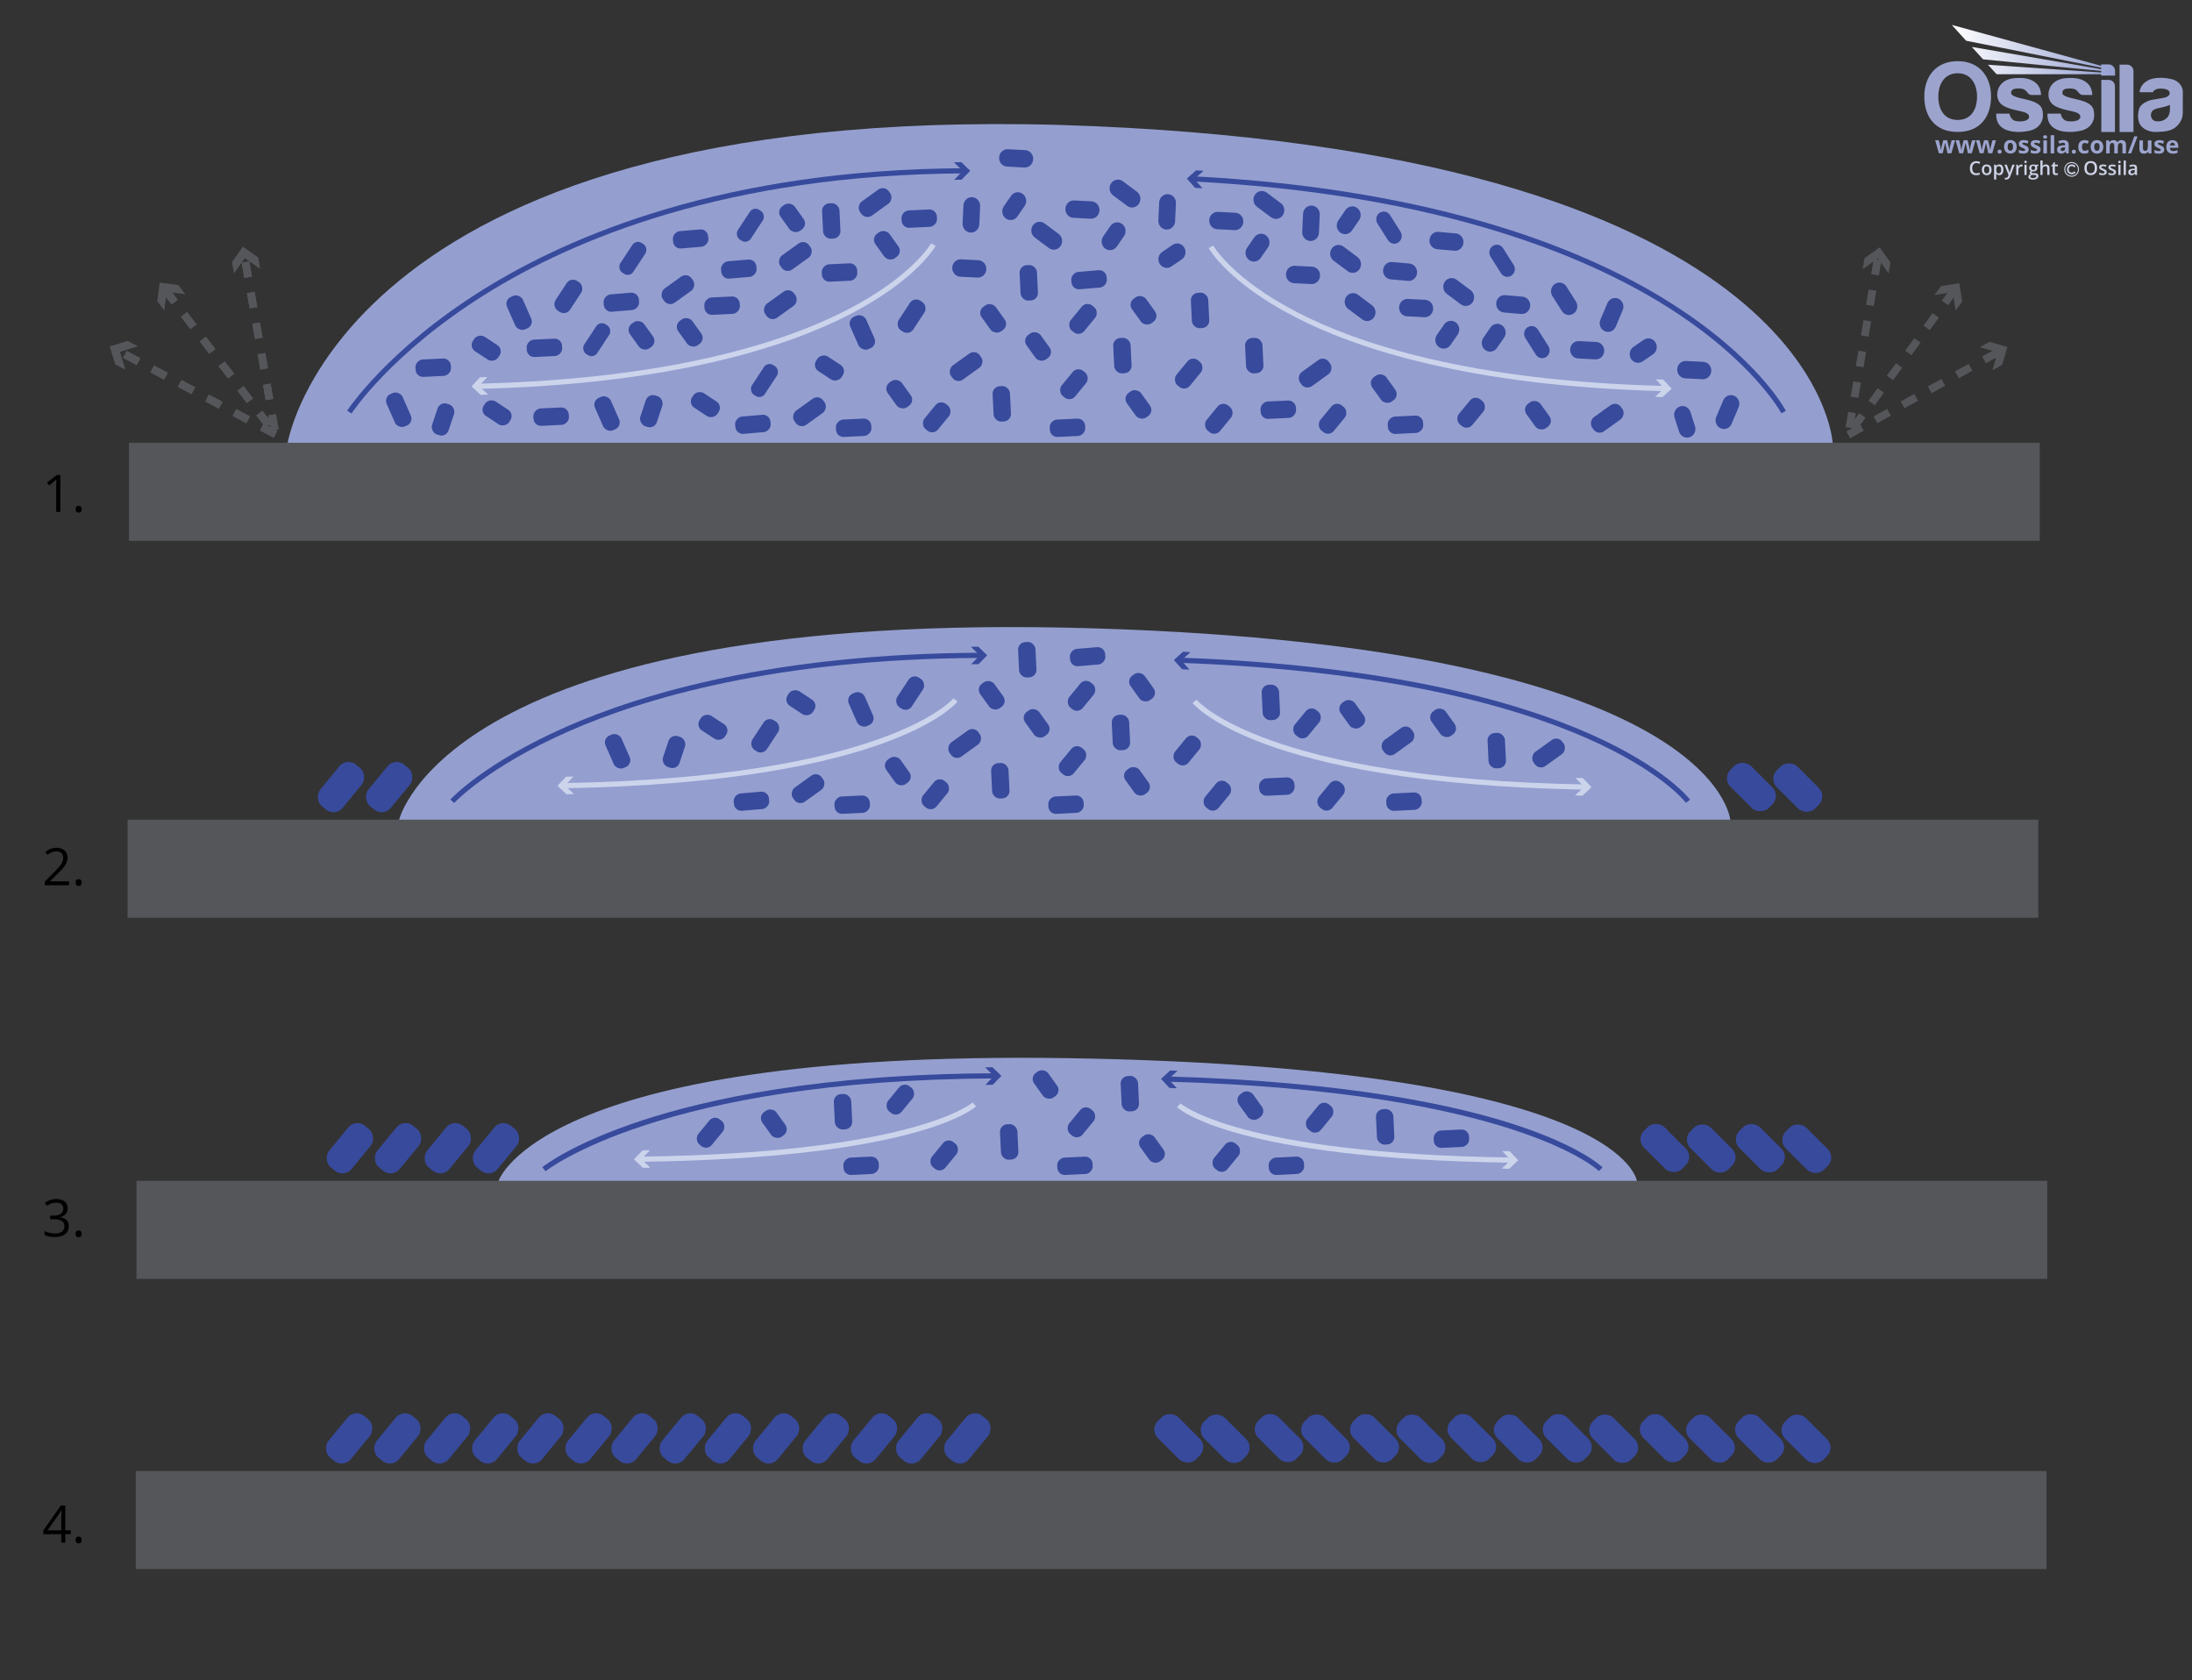 <svg viewBox="0 0 848 650" xmlns:xlink="http://www.w3.org/1999/xlink" xmlns="http://www.w3.org/2000/svg">
  <rect x="0" y="0" width="848" height="650" fill="#333333" stroke="none"/>
  <defs>
    <style>
      .cls-1 {
        stroke: #cdd2e6;
        stroke-width: .4px;
      }

      .cls-1, .cls-2, .cls-3 {
        fill: none;
      }

      .cls-4 {
        fill: #cdd2e6;
      }

      .cls-5 {
        fill: #ccd4ec;
      }

      .cls-6 {
        clip-path: url(#clippath-2);
      }

      .cls-7 {
        clip-path: url(#clippath-6);
      }

      .cls-8 {
        fill: #9ca4ce;
      }

      .cls-9 {
        clip-path: url(#clippath-7);
      }

      .cls-10 {
        clip-path: url(#clippath-1);
      }

      .cls-11 {
        clip-path: url(#clippath-4);
      }

      .cls-12 {
        clip-path: url(#clippath-9);
      }

      .cls-13 {
        clip-path: url(#clippath);
      }

      .cls-14 {
        fill: #54565a;
      }

      .cls-15 {
        fill: #384a9c;
      }

      .cls-16 {
        clip-path: url(#clippath-3);
      }

      .cls-17 {
        clip-path: url(#clippath-8);
      }

      .cls-3 {
        stroke: #384a9c;
        stroke-miterlimit: 10;
        stroke-width: 2px;
      }

      .cls-18 {
        clip-path: url(#clippath-5);
      }

      .cls-19 {
        fill: #949fd0;
      }

      .cls-20 {
        fill: url(#linear-gradient);
      }

      .cls-21 {
        clip-path: url(#clippath-10);
      }
    </style>
    <clipPath id="clippath">
      <rect height="59.84" width="100" y="9.63" x="744.44" class="cls-2"></rect>
    </clipPath>
    <clipPath id="clippath-1">
      <rect height="59.84" width="100" y="9.63" x="744.44" class="cls-2"></rect>
    </clipPath>
    <clipPath id="clippath-2">
      <rect height="59.84" width="100" y="9.63" x="744.44" class="cls-2"></rect>
    </clipPath>
    <clipPath id="clippath-3">
      <path d="m760.6,15.75l52.26,10.41v.6l-50.05-8.61,4.36,4.8,45.69,4.5v.59c-14.65-1.01-29.14-1.99-43.79-3l3.35,3.68c13.52,0,26.92,0,40.44,0v.51h5.38v-1.79c0-1.39-1.11-2.53-2.47-2.53h-2.91v.56l-57.79-15.84,5.53,6.12Z" class="cls-2"></path>
    </clipPath>
    <linearGradient gradientUnits="userSpaceOnUse" gradientTransform="translate(37479.28 -1023.02) scale(44.22 -44.22)" y2="-23.57" x2="-829.06" y1="-23.57" x1="-830.49" id="linear-gradient">
      <stop stop-color="#fff" offset="0"></stop>
      <stop stop-color="#949fd1" offset="1"></stop>
    </linearGradient>
    <clipPath id="clippath-4">
      <rect height="59.84" width="100" y="9.63" x="744.44" class="cls-2"></rect>
    </clipPath>
    <clipPath id="clippath-5">
      <rect height="59.84" width="100" y="9.63" x="744.44" class="cls-2"></rect>
    </clipPath>
    <clipPath id="clippath-6">
      <rect height="59.84" width="100" y="9.63" x="744.44" class="cls-2"></rect>
    </clipPath>
    <clipPath id="clippath-7">
      <rect height="59.84" width="100" y="9.63" x="744.44" class="cls-2"></rect>
    </clipPath>
    <clipPath id="clippath-8">
      <rect height="59.84" width="100" y="9.63" x="744.44" class="cls-2"></rect>
    </clipPath>
    <clipPath id="clippath-9">
      <rect height="59.84" width="100" y="9.63" x="744.44" class="cls-2"></rect>
    </clipPath>
    <clipPath id="clippath-10">
      <rect height="59.84" width="100" y="9.63" x="744.44" class="cls-2"></rect>
    </clipPath>
  </defs>
  <g data-sanitized-data-name="Layer 5" data-name="Layer 5" id="Layer_5">
    <g>
      <g class="cls-13">
        <circle r="2.65" cy="65.52" cx="801.43" class="cls-1"></circle>
      </g>
      <g class="cls-10">
        <path d="m802.31,63.78c-.27-.13-.54-.19-.83-.19-.34,0-.65.09-.95.26-.29.17-.52.4-.67.69-.16.28-.24.61-.24.97,0,.57.17,1.03.52,1.39s.79.54,1.33.54c.29,0,.55-.05.78-.15s.47-.29.73-.55l-.45-.49c-.19.2-.37.34-.53.41-.16.08-.33.11-.53.11-.23,0-.43-.05-.61-.16-.19-.11-.33-.26-.43-.45s-.15-.41-.15-.65c0-.35.11-.65.34-.89.23-.24.51-.36.84-.36.39,0,.75.18,1.06.53l.46-.47c-.19-.24-.42-.42-.69-.55" class="cls-4"></path>
      </g>
      <g class="cls-6">
        <path d="m839.45,42.6c0,.67-.19,2.26-1.42,3.25-1.23.99-2.6,1.23-3.94,1.05-1.33-.17-2.02-1.36-1.98-2.43.04-1.06.5-1.99,2.13-2.44,1.63-.44,3.51-.67,5.22-1.46v2.02Zm.5-12.02c-3.99-.91-7.2-.39-8.8.43s-3.27,2.3-3.42,4.67h5.11s.57-1.37,2.75-1.41c2.18-.04,3.52.47,3.75,1.44.23.97-.58,1.72-1.92,2.05-1.33.33-3.46.56-4.95.87-1.49.31-4.18,1.43-4.84,3.23-.66,1.8-.68,4.24.06,5.9.74,1.66,3.19,3.39,6.44,3.29,3.25-.1,5.86-.31,7.78-2.05s2.52-3.56,2.52-5.44.02-7.6.02-8.24-.5-3.83-4.49-4.74" class="cls-8"></path>
      </g>
      <g class="cls-16">
        <rect height="19.6" width="63.17" y="9.63" x="755.07" class="cls-20"></rect>
      </g>
      <g class="cls-11">
        <path d="m822.89,25.01h-2.91v26.04h5.38v-23.57c0-1.36-1.11-2.47-2.47-2.47" class="cls-8"></path>
      </g>
      <g class="cls-18">
        <path d="m815.76,30.91h-2.84v20.14h5.26v-17.72c0-1.33-1.09-2.42-2.42-2.42" class="cls-8"></path>
      </g>
      <g class="cls-7">
        <path d="m807.88,40.01c-1.82-1.1-4.06-1.45-6.73-2.11-2.67-.66-3.31-1.34-3.32-1.98,0-.64.37-1.3,1.13-1.49.76-.19,1.99-.35,3.27-.06,1.28.29,1.94,1.53,2.26,1.84.31.31.88.54,1.27.54h3.68c-.13-2.19-.81-3.8-2.4-4.96-1.59-1.16-3.54-1.82-7.53-1.59-3.99.23-6.11,2.28-6.79,4.62-.68,2.34.04,4.74,1.92,5.96,1.88,1.22,4.99,1.84,6.89,2.24,1.9.41,3.37,1,3.27,2.26-.1,1.27-2.23,1.93-4.78,1.61-2.54-.32-2.8-2.93-2.8-2.93h-5.13c-.17,3.35,1.43,5.17,3.5,6.13,2.07.97,5.61,1.32,9.36.48,3.75-.83,5.19-3.5,5.2-5.86.02-2.36-.46-3.62-2.28-4.72" class="cls-8"></path>
      </g>
      <g class="cls-9">
        <path d="m788.06,40.01c-1.82-1.1-4.06-1.45-6.73-2.11-2.67-.66-3.31-1.34-3.32-1.98,0-.64.37-1.3,1.13-1.49.76-.19,1.99-.35,3.27-.06,1.28.29,1.94,1.53,2.26,1.84.31.31.88.54,1.27.54h3.68c-.13-2.19-.81-3.8-2.4-4.96-1.59-1.16-3.54-1.82-7.53-1.59-3.99.23-6.11,2.28-6.79,4.62-.68,2.34.04,4.74,1.92,5.96,1.88,1.22,4.99,1.84,6.89,2.24,1.9.41,3.37,1,3.27,2.26-.1,1.27-2.23,1.93-4.78,1.61-2.54-.32-2.8-2.93-2.8-2.93h-5.13c-.17,3.35,1.43,5.17,3.5,6.13,2.07.97,5.61,1.32,9.36.48,3.75-.83,5.19-3.5,5.2-5.86.02-2.36-.46-3.62-2.28-4.72" class="cls-8"></path>
      </g>
      <g class="cls-17">
        <path d="m757.34,46.4c-5.19,0-7.48-4.06-7.48-9.05s2.52-9.02,7.49-9.02,7.49,4.04,7.49,9.02-2.31,9.05-7.5,9.05m.01-22.74c-8.56,0-12.91,6.12-12.91,13.67s3.94,13.71,12.89,13.71,12.93-6.16,12.93-13.71-4.35-13.67-12.91-13.67" class="cls-8"></path>
      </g>
      <g class="cls-12">
        <path d="m841.64,59.38c.27-.06.53-.15.77-.27v-1.06c-.29.14-.58.24-.85.3-.27.06-.56.09-.86.09-.39,0-.69-.11-.91-.33-.22-.22-.33-.52-.35-.92h3.25v-.67c0-.72-.2-1.28-.6-1.68-.4-.41-.95-.61-1.66-.61s-1.33.23-1.75.69c-.42.46-.63,1.11-.63,1.96s.23,1.46.69,1.9c.46.45,1.09.67,1.9.67.39,0,.73-.03,1-.09m-.5-3.88c.17.19.26.45.27.79h-1.93c.02-.34.12-.6.28-.79.17-.18.39-.28.69-.28s.52.09.69.28m-3.98,1.74c-.09-.18-.22-.34-.41-.48-.18-.14-.47-.29-.87-.45-.44-.18-.73-.31-.86-.4-.13-.09-.2-.2-.2-.32,0-.22.2-.33.61-.33.23,0,.45.04.67.1.22.07.46.16.71.27l.41-.99c-.57-.26-1.16-.4-1.77-.4s-1.13.12-1.48.37c-.35.25-.52.59-.52,1.04,0,.26.04.48.12.66.08.18.21.34.4.48.18.14.47.29.85.45.27.11.49.21.65.3.16.09.28.16.34.23.07.07.1.16.1.26,0,.29-.25.43-.75.43-.24,0-.53-.04-.85-.12s-.61-.18-.86-.3v1.14c.23.1.47.17.73.22s.57.07.94.07c.72,0,1.25-.14,1.61-.41.36-.27.54-.66.54-1.18,0-.25-.04-.46-.13-.65m-4.83,2.14v-5.04h-1.38v2.37c0,.6-.09,1.02-.26,1.28-.17.26-.45.39-.83.39-.28,0-.49-.09-.62-.27-.13-.18-.19-.45-.19-.82v-2.95h-1.38v3.29c0,.6.15,1.05.45,1.37.3.32.75.48,1.34.48.35,0,.65-.06.92-.19.27-.13.48-.31.63-.54h.07l.18.64h1.06Zm-6.64-6.59l-2.46,6.59h1.25l2.46-6.59h-1.25Zm-6.35,4.06c0-.52.08-.91.25-1.15.17-.24.42-.36.76-.36.26,0,.45.09.57.27.12.18.18.46.18.82v2.95h1.38v-3.29c0-.65-.15-1.12-.44-1.41-.29-.29-.73-.44-1.3-.44-.33,0-.63.06-.89.19-.26.13-.46.31-.6.55h-.12c-.27-.49-.78-.74-1.53-.74-.33,0-.62.07-.88.2-.26.13-.45.31-.59.54h-.08l-.19-.65h-1.05v5.04h1.37v-2.37c0-.59.08-1.02.24-1.28.16-.26.41-.39.77-.39.26,0,.45.09.57.27.12.18.18.46.18.82v2.95h1.38v-2.53Zm-5.94-1.38c-.2-.39-.48-.7-.85-.91-.37-.21-.8-.32-1.28-.32-.78,0-1.38.23-1.81.69-.43.46-.65,1.1-.65,1.92,0,.53.1.99.3,1.39.2.4.48.7.85.91.37.21.8.32,1.28.32.77,0,1.38-.23,1.81-.69s.65-1.11.65-1.93c0-.53-.1-.99-.3-1.38m-2.95.26c.16-.25.43-.37.79-.37s.64.12.8.37c.16.25.24.62.24,1.12s-.08.88-.24,1.13c-.16.25-.43.38-.79.38s-.64-.13-.8-.38c-.16-.26-.25-.63-.25-1.13s.08-.88.24-1.13m-3.18,3.66c.23-.05.45-.15.67-.29v-1.18c-.23.15-.45.26-.68.33-.23.07-.47.11-.74.11-.72,0-1.07-.49-1.07-1.48s.36-1.52,1.07-1.52c.19,0,.37.03.56.08.19.06.39.13.6.21l.41-1.06c-.46-.23-.99-.34-1.57-.34-.8,0-1.41.23-1.84.68-.43.45-.64,1.11-.64,1.96,0,1.72.78,2.58,2.35,2.58.35,0,.63-.03.86-.08m-5.52-.09c.14.13.33.2.59.2s.44-.07.58-.2c.14-.14.21-.32.21-.56s-.07-.44-.21-.57c-.14-.13-.33-.2-.58-.2s-.45.06-.59.19c-.14.13-.2.32-.2.57s.07.43.21.57m-2.79-1.84c0,.3-.1.55-.29.73-.19.18-.45.28-.76.28-.45,0-.67-.19-.67-.58,0-.27.1-.47.29-.6.2-.13.49-.2.89-.22l.53-.02v.41Zm1.37,1.92v-3.36c0-.6-.18-1.05-.54-1.34-.36-.29-.88-.44-1.56-.44s-1.35.15-1.93.46l.46.93c.54-.24,1.02-.37,1.42-.37.52,0,.78.26.78.77v.22l-.87.03c-.76.03-1.32.17-1.69.42-.37.25-.56.65-.56,1.18s.14.91.42,1.18c.28.28.66.41,1.14.41.39,0,.71-.06.96-.17.25-.11.48-.32.72-.61h.04l.27.69h.96Zm-5.6-7.02h-1.38v7.02h1.38v-7.02Zm-2.81,1.98h-1.38v5.04h1.38v-5.04Zm-.69-.63c.25,0,.44-.06.56-.18.13-.12.19-.29.19-.5,0-.45-.25-.67-.75-.67s-.75.22-.75.67.25.68.75.68m-1.89,3.53c-.09-.18-.22-.34-.41-.48-.18-.14-.47-.29-.87-.45-.44-.18-.73-.31-.86-.4-.13-.09-.2-.2-.2-.32,0-.22.2-.33.61-.33.23,0,.45.04.67.1.22.07.46.16.71.27l.42-.99c-.57-.26-1.17-.4-1.77-.4-.64,0-1.13.12-1.48.37-.35.25-.52.59-.52,1.04,0,.26.04.48.12.66.08.18.21.34.4.48.18.14.47.29.85.45.27.11.49.21.65.3.16.09.28.16.34.23.07.07.1.16.1.26,0,.29-.25.43-.75.43-.24,0-.53-.04-.85-.12-.32-.08-.61-.18-.86-.3v1.14c.23.1.47.17.73.22s.57.07.94.07c.72,0,1.25-.14,1.61-.41.36-.27.54-.66.54-1.18,0-.25-.04-.46-.13-.65m-4.59,0c-.09-.18-.22-.34-.41-.48-.18-.14-.47-.29-.87-.45-.44-.18-.73-.31-.86-.4-.13-.09-.2-.2-.2-.32,0-.22.2-.33.61-.33.23,0,.45.04.67.1.22.07.46.16.71.27l.41-.99c-.57-.26-1.17-.4-1.77-.4-.64,0-1.13.12-1.48.37-.35.25-.52.59-.52,1.04,0,.26.04.48.12.66.08.18.22.34.4.48.18.14.47.29.86.45.27.11.49.21.65.3.16.09.28.16.34.23.07.07.1.16.1.26,0,.29-.25.43-.75.43-.24,0-.53-.04-.85-.12-.32-.08-.61-.18-.86-.3v1.14c.23.1.47.17.73.22.26.05.57.07.94.07.72,0,1.25-.14,1.61-.41.36-.27.54-.66.54-1.18,0-.25-.04-.46-.13-.65m-4.82-1.77c-.2-.39-.48-.7-.85-.91-.37-.21-.8-.32-1.28-.32-.78,0-1.38.23-1.81.69-.43.46-.64,1.1-.64,1.92,0,.53.1.99.3,1.39s.48.7.85.91c.37.21.8.32,1.28.32.77,0,1.38-.23,1.81-.69.43-.46.65-1.11.65-1.93,0-.53-.1-.99-.3-1.38m-2.95.26c.16-.25.43-.37.79-.37s.64.12.8.37c.16.25.24.62.24,1.12s-.08.88-.24,1.13c-.16.25-.42.38-.79.38s-.64-.13-.8-.38c-.16-.26-.25-.63-.25-1.13s.08-.88.24-1.13m-3.95,3.58c.14.13.33.2.59.2s.44-.07.58-.2c.14-.14.21-.32.21-.56s-.07-.44-.21-.57c-.14-.13-.33-.2-.58-.2s-.46.06-.59.19c-.14.13-.2.32-.2.57s.07.43.21.57m-2.27.08l1.45-5.04h-1.35l-.6,2.23c-.03.13-.08.39-.15.76-.07.38-.12.67-.14.89h-.03c0-.08-.01-.2-.03-.34-.02-.14-.04-.28-.07-.43s-.05-.28-.07-.41c-.03-.13-.04-.23-.06-.29l-.59-2.42h-1.52l-.62,2.42-.07.38c-.09.5-.15.86-.16,1.09h-.03c-.1-.7-.19-1.26-.28-1.66l-.58-2.23h-1.37l1.43,5.04h1.48l.92-3.99h.03l.52,2.23.39,1.76h1.5Zm-7.9,0l1.45-5.04h-1.35l-.6,2.23c-.03.13-.08.39-.15.76-.07.38-.12.67-.14.89h-.03c0-.08-.01-.2-.03-.34-.02-.14-.04-.28-.07-.43s-.05-.28-.07-.41c-.03-.13-.04-.23-.06-.29l-.59-2.42h-1.52l-.62,2.42-.07.38c-.09.5-.15.86-.16,1.09h-.03c-.1-.7-.19-1.26-.28-1.66l-.58-2.23h-1.37l1.43,5.04h1.48l.92-3.99h.03l.52,2.23.39,1.76h1.5Zm-7.9,0l1.45-5.04h-1.35l-.6,2.23c-.03.13-.08.39-.15.76-.07.38-.12.67-.14.89h-.03c0-.08-.01-.2-.03-.34-.02-.14-.04-.28-.07-.43-.02-.15-.05-.28-.07-.41-.03-.13-.04-.23-.06-.29l-.59-2.42h-1.52l-.62,2.42-.07.38c-.09.5-.15.86-.16,1.09h-.03c-.1-.7-.19-1.26-.28-1.66l-.58-2.23h-1.37l1.43,5.04h1.48l.92-3.99h.03l.52,2.23.39,1.76h1.5Z" class="cls-8"></path>
      </g>
      <g class="cls-21">
        <path d="m824.39,66.98c-.11-.1-.16-.24-.16-.41,0-.24.09-.43.27-.55.18-.12.47-.19.87-.2l.51-.02v.35c0,.31-.09.55-.28.72-.19.17-.43.26-.74.26-.21,0-.37-.05-.48-.15m2.35.72v-2.69c0-.47-.13-.82-.39-1.04s-.64-.33-1.15-.33c-.23,0-.47.03-.73.09-.26.06-.49.14-.71.26l.27.61c.17-.08.35-.15.54-.21s.38-.09.59-.09c.25,0,.43.06.55.19.12.13.18.32.18.57v.21l-.69.02c-.63.02-1.09.13-1.4.34-.3.21-.46.52-.46.93,0,.39.11.69.33.9s.53.32.92.32c.3,0,.56-.04.75-.13.19-.09.39-.25.58-.5h.03l.17.56h.61Zm-4.32-5.61h-.85v5.61h.85v-5.61Zm-2.83.91c.08.08.2.12.36.12s.27-.04.35-.12c.08-.08.12-.2.12-.34,0-.15-.04-.27-.12-.35-.08-.08-.2-.12-.35-.12s-.27.04-.36.12c-.08.08-.12.2-.12.35s.04.26.12.34m.77.72h-.85v3.99h.85v-3.99Zm-1.87,2.36c-.07-.14-.18-.26-.33-.37-.15-.11-.39-.22-.72-.35-.39-.15-.65-.27-.76-.36-.12-.09-.18-.19-.18-.32,0-.25.22-.38.67-.38.29,0,.66.09,1.09.27l.27-.64c-.42-.19-.86-.29-1.33-.29s-.85.09-1.12.28c-.28.19-.41.45-.41.8,0,.28.08.52.24.69.16.18.47.36.93.53.24.09.42.17.55.25.13.07.23.14.29.21.06.07.09.15.09.25,0,.32-.26.47-.78.47-.4,0-.84-.11-1.31-.32v.73c.32.16.75.24,1.28.24s.94-.1,1.22-.31c.28-.21.43-.51.43-.9,0-.19-.04-.36-.11-.5m-3.6,0c-.07-.14-.18-.26-.33-.37-.15-.11-.39-.22-.72-.35-.39-.15-.65-.27-.76-.36-.12-.09-.18-.19-.18-.32,0-.25.22-.38.67-.38.29,0,.66.09,1.09.27l.27-.64c-.42-.19-.86-.29-1.33-.29s-.85.09-1.12.28c-.27.19-.41.45-.41.8,0,.28.08.52.24.69.16.18.47.36.93.53.24.09.42.17.55.25.13.07.23.14.29.21.06.07.09.15.09.25,0,.32-.26.47-.78.47-.4,0-.84-.11-1.31-.32v.73c.32.16.75.24,1.28.24s.94-.1,1.22-.31c.28-.21.43-.51.43-.9,0-.19-.04-.36-.11-.5m-7.25-2.48c.26-.33.65-.5,1.17-.5s.9.17,1.16.5c.26.33.39.83.39,1.47s-.13,1.15-.39,1.48c-.26.33-.65.5-1.16.5s-.9-.17-1.16-.5c-.26-.34-.39-.83-.39-1.48s.13-1.14.4-1.47m2.99-.53c-.43-.47-1.03-.71-1.82-.71s-1.41.23-1.84.7c-.43.47-.64,1.14-.64,2.01s.21,1.54.64,2.01c.43.47,1.04.71,1.83.71s1.4-.24,1.82-.72c.43-.48.64-1.14.64-2s-.21-1.53-.64-2m-15.55,3.89c-.1-.1-.15-.25-.15-.45v-2.14h1.14v-.64h-1.14v-.89h-.52l-.29.84-.58.31v.38h.54v2.15c0,.85.4,1.27,1.21,1.27.16,0,.31-.01.46-.04.15-.03.27-.06.36-.1v-.64c-.21.07-.41.1-.62.1-.17,0-.3-.05-.4-.15m-2.26-1.84c0-.97-.48-1.46-1.45-1.46-.27,0-.51.05-.72.16-.21.11-.37.26-.48.45h-.05c.03-.26.04-.5.04-.73v-1.43h-.85v5.61h.85v-1.98c0-.5.08-.86.25-1.07s.43-.32.79-.32c.27,0,.47.08.59.23.12.15.19.38.19.69v2.45h.85v-2.6Zm-6.83-.71c.13-.14.31-.21.56-.21s.43.07.55.21c.12.14.18.34.18.6,0,.52-.25.79-.74.79-.24,0-.42-.07-.55-.2-.13-.13-.19-.33-.19-.58,0-.27.06-.47.19-.61m-.34,3.47c.14-.11.34-.17.58-.17h.64c.34,0,.57.04.69.11.12.07.19.2.19.37,0,.22-.11.39-.34.53-.23.13-.57.2-1.03.2-.3,0-.53-.05-.69-.15-.17-.1-.25-.24-.25-.42,0-.19.07-.35.21-.46m1.54-4.15c-.06-.02-.16-.03-.28-.05-.12-.02-.24-.02-.35-.02-.51,0-.89.12-1.17.36-.27.24-.41.57-.41,1.01,0,.27.06.5.19.71.13.2.3.35.5.43-.17.1-.29.2-.37.31-.08.1-.13.23-.13.38,0,.12.04.23.11.34.07.11.17.18.28.23-.28.06-.5.18-.65.35-.16.17-.23.37-.23.62,0,.36.14.63.43.82.29.19.7.29,1.24.29.7,0,1.24-.12,1.62-.37s.56-.59.56-1.05c0-.35-.11-.62-.34-.81-.23-.19-.56-.28-1-.28h-.7c-.23,0-.39-.02-.47-.07-.09-.05-.13-.11-.13-.21,0-.15.09-.28.27-.4.1.02.22.03.35.03.5,0,.89-.12,1.17-.35.28-.24.43-.56.43-.97,0-.14-.02-.27-.06-.39-.04-.12-.09-.23-.16-.31l.68-.13v-.46h-1.38Zm-3.97-.72c.08.08.2.12.36.12s.26-.04.35-.12c.08-.08.13-.2.13-.34,0-.15-.04-.27-.13-.35-.08-.08-.2-.12-.35-.12s-.27.04-.36.12c-.08.08-.12.2-.12.35s.04.26.12.34m.77.72h-.85v3.99h.85v-3.99Zm-2.7.14c-.21.14-.39.33-.52.57h-.04l-.11-.7h-.66v3.99h.85v-2.09c0-.35.11-.64.32-.86.21-.22.49-.33.83-.33.13,0,.25.01.37.04l.08-.79c-.11-.02-.25-.04-.42-.04-.25,0-.47.07-.69.21m-4.3,3.85l-.15.38c-.17.47-.45.71-.86.71-.16,0-.31-.01-.44-.04v.67c.18.04.36.06.55.06.72,0,1.24-.42,1.55-1.25l1.71-4.52h-.92c-.55,1.6-.86,2.5-.92,2.69-.06.19-.1.35-.12.48h-.03c-.04-.28-.12-.59-.25-.91l-.81-2.26h-.92l1.6,3.99Zm-3.09-3.03c.16.23.24.57.24,1.02s-.08.79-.24,1.03-.39.36-.68.36c-.35,0-.6-.11-.75-.33-.15-.22-.23-.57-.23-1.06v-.13c0-.43.08-.75.23-.95.16-.2.4-.3.74-.3.31,0,.54.11.69.34m.68,2.55c.28-.37.42-.87.42-1.53s-.14-1.16-.42-1.52c-.28-.36-.67-.54-1.16-.54-.53,0-.93.2-1.19.61h-.04c-.06-.28-.1-.46-.12-.53h-.69v5.77h.85v-1.63c0-.07-.02-.28-.05-.61h.05c.28.36.67.55,1.18.55s.89-.18,1.17-.55m-6.83-2.54c.16-.24.42-.35.77-.35.68,0,1.02.46,1.02,1.37s-.34,1.38-1.01,1.38-1.02-.46-1.02-1.38c0-.44.08-.78.24-1.01m2.16-.49c-.34-.37-.79-.56-1.37-.56s-1.07.18-1.4.54c-.33.36-.5.87-.5,1.52,0,.42.08.78.23,1.1.15.32.37.56.66.73.29.17.62.25.99.25.6,0,1.06-.18,1.4-.55s.5-.87.5-1.53-.17-1.13-.51-1.5m-4.76-1.01c.2.06.39.14.56.22l.31-.72c-.46-.23-.96-.34-1.49-.34s-.96.11-1.34.33c-.38.22-.67.53-.87.95-.2.41-.3.89-.3,1.44,0,.87.21,1.54.62,2.01.41.47,1.01.7,1.78.7.52,0,.99-.08,1.41-.24v-.74c-.23.07-.44.13-.65.17-.21.04-.43.07-.65.07-.52,0-.91-.17-1.19-.5-.27-.33-.41-.82-.41-1.47s.14-1.1.43-1.45c.28-.35.67-.53,1.17-.53.22,0,.43.03.63.1" class="cls-4"></path>
      </g>
    </g>
  </g>
  <g data-sanitized-data-name="Layer 4" data-name="Layer 4" id="Layer_4">
    <path d="m192.82,456.98s15.94-52.31,229.98-47.45c206.58,4.69,210.46,47.45,210.46,47.45H192.82Z" class="cls-19"></path>
    <g>
      <rect height="37.95" width="739.19" y="569.05" x="52.53" class="cls-14"></rect>
      <g>
        <g>
          <rect transform="translate(-188.96 657.07) rotate(-45)" ry="4.57" rx="4.57" height="20.81" width="11.19" y="546.22" x="693.08" class="cls-15"></rect>
          <rect transform="translate(-194.09 644.33) rotate(-45)" ry="4.57" rx="4.57" height="20.81" width="11.19" y="546.04" x="675.13" class="cls-15"></rect>
        </g>
        <g>
          <rect transform="translate(-188.96 657.07) rotate(-45)" ry="4.57" rx="4.57" height="20.81" width="11.19" y="546.22" x="693.08" class="cls-15"></rect>
          <rect transform="translate(-194.09 644.33) rotate(-45)" ry="4.57" rx="4.57" height="20.81" width="11.19" y="546.04" x="675.13" class="cls-15"></rect>
        </g>
        <g>
          <rect transform="translate(-199.71 630.92) rotate(-45)" ry="4.57" rx="4.57" height="20.81" width="11.19" y="546.13" x="656.14" class="cls-15"></rect>
          <rect transform="translate(-204.84 618.18) rotate(-45)" ry="4.57" rx="4.57" height="20.81" width="11.19" y="545.95" x="638.19" class="cls-15"></rect>
        </g>
        <g>
          <rect transform="translate(-210.72 604.45) rotate(-45)" ry="4.57" rx="4.57" height="20.81" width="11.19" y="546.18" x="618.68" class="cls-15"></rect>
          <rect transform="translate(-215.85 591.71) rotate(-45)" ry="4.57" rx="4.57" height="20.81" width="11.19" y="546" x="600.73" class="cls-15"></rect>
        </g>
        <g>
          <rect transform="translate(-210.72 604.45) rotate(-45)" ry="4.57" rx="4.57" height="20.81" width="11.19" y="546.18" x="618.68" class="cls-15"></rect>
          <rect transform="translate(-215.85 591.71) rotate(-45)" ry="4.57" rx="4.57" height="20.81" width="11.19" y="546" x="600.73" class="cls-15"></rect>
        </g>
        <g>
          <rect transform="translate(-221.47 578.3) rotate(-45)" ry="4.57" rx="4.57" height="20.81" width="11.19" y="546.09" x="581.74" class="cls-15"></rect>
          <rect transform="translate(-226.6 565.56) rotate(-45)" ry="4.57" rx="4.57" height="20.81" width="11.19" y="545.91" x="563.8" class="cls-15"></rect>
        </g>
        <g>
          <rect transform="translate(-232.56 551.72) rotate(-45)" ry="4.57" rx="4.57" height="20.81" width="11.19" y="546.18" x="544.11" class="cls-15"></rect>
          <rect transform="translate(-237.69 538.98) rotate(-45)" ry="4.57" rx="4.57" height="20.81" width="11.19" y="546" x="526.16" class="cls-15"></rect>
        </g>
        <g>
          <rect transform="translate(-232.56 551.72) rotate(-45)" ry="4.57" rx="4.57" height="20.81" width="11.19" y="546.18" x="544.11" class="cls-15"></rect>
          <rect transform="translate(-237.69 538.98) rotate(-45)" ry="4.57" rx="4.57" height="20.81" width="11.19" y="546" x="526.16" class="cls-15"></rect>
        </g>
        <g>
          <rect transform="translate(-243.31 525.57) rotate(-45)" ry="4.57" rx="4.57" height="20.81" width="11.19" y="546.09" x="507.17" class="cls-15"></rect>
          <rect transform="translate(-248.45 512.83) rotate(-45)" ry="4.57" rx="4.57" height="20.81" width="11.19" y="545.91" x="489.22" class="cls-15"></rect>
        </g>
        <g>
          <rect transform="translate(-254.74 498.17) rotate(-45)" ry="4.57" rx="4.57" height="20.81" width="11.19" y="546.18" x="468.37" class="cls-15"></rect>
          <rect transform="translate(-259.87 485.42) rotate(-45)" ry="4.57" rx="4.57" height="20.81" width="11.19" y="546" x="450.42" class="cls-15"></rect>
        </g>
        <g>
          <rect transform="translate(-254.74 498.17) rotate(-45)" ry="4.57" rx="4.57" height="20.81" width="11.19" y="546.18" x="468.37" class="cls-15"></rect>
          <rect transform="translate(-259.87 485.42) rotate(-45)" ry="4.57" rx="4.57" height="20.81" width="11.19" y="546" x="450.42" class="cls-15"></rect>
        </g>
      </g>
      <g>
        <g>
          <g>
            <rect transform="translate(438.82 -111.03) rotate(39.45)" ry="4.57" rx="4.57" height="20.81" width="11.19" y="546.04" x="368.65" class="cls-15"></rect>
            <rect transform="translate(434.57 -99.18) rotate(39.45)" ry="4.57" rx="4.57" height="20.81" width="11.19" y="546.04" x="350" class="cls-15"></rect>
            <rect transform="translate(430.59 -88.07) rotate(39.45)" ry="4.57" rx="4.57" height="20.81" width="11.19" y="546.04" x="332.52" class="cls-15"></rect>
            <rect transform="translate(426.34 -76.23) rotate(39.45)" ry="4.57" rx="4.57" height="20.81" width="11.19" y="546.04" x="313.88" class="cls-15"></rect>
          </g>
          <g>
            <rect transform="translate(421.96 -64.01) rotate(39.45)" ry="4.57" rx="4.57" height="20.81" width="11.19" y="546.04" x="294.66" class="cls-15"></rect>
            <rect transform="translate(417.72 -52.17) rotate(39.45)" ry="4.57" rx="4.57" height="20.81" width="11.19" y="546.04" x="276.01" class="cls-15"></rect>
            <rect transform="translate(413.74 -41.06) rotate(39.45)" ry="4.57" rx="4.57" height="20.81" width="11.19" y="546.04" x="258.54" class="cls-15"></rect>
            <rect transform="translate(409.49 -29.22) rotate(39.45)" ry="4.57" rx="4.57" height="20.81" width="11.19" y="546.04" x="239.89" class="cls-15"></rect>
          </g>
        </g>
        <g>
          <g>
            <rect transform="translate(405.44 -17.93) rotate(39.45)" ry="4.57" rx="4.57" height="20.81" width="11.19" y="546.04" x="222.12" class="cls-15"></rect>
            <rect transform="translate(401.19 -6.08) rotate(39.45)" ry="4.57" rx="4.57" height="20.81" width="11.19" y="546.04" x="203.48" class="cls-15"></rect>
            <rect transform="translate(397.21 5.02) rotate(39.45)" ry="4.57" rx="4.57" height="20.81" width="11.19" y="546.04" x="186" class="cls-15"></rect>
            <rect transform="translate(392.97 16.87) rotate(39.45)" ry="4.57" rx="4.57" height="20.81" width="11.19" y="546.04" x="167.36" class="cls-15"></rect>
          </g>
          <g>
            <rect transform="translate(388.59 29.09) rotate(39.45)" ry="4.57" rx="4.57" height="20.81" width="11.19" y="546.04" x="148.14" class="cls-15"></rect>
            <rect transform="translate(384.34 40.93) rotate(39.45)" ry="4.57" rx="4.57" height="20.81" width="11.19" y="546.04" x="129.49" class="cls-15"></rect>
          </g>
        </g>
      </g>
    </g>
    <rect height="37.95" width="739.19" y="456.8" x="52.81" class="cls-14"></rect>
    <g>
      <g>
        <rect transform="translate(-109.51 624.39) rotate(-45)" ry="4.57" rx="4.57" height="20.81" width="11.19" y="433.98" x="693.36" class="cls-15"></rect>
        <rect transform="translate(-114.64 611.65) rotate(-45)" ry="4.57" rx="4.57" height="20.81" width="11.19" y="433.8" x="675.41" class="cls-15"></rect>
      </g>
      <g>
        <rect transform="translate(-109.51 624.39) rotate(-45)" ry="4.57" rx="4.57" height="20.81" width="11.19" y="433.98" x="693.36" class="cls-15"></rect>
        <rect transform="translate(-114.64 611.65) rotate(-45)" ry="4.57" rx="4.57" height="20.81" width="11.19" y="433.8" x="675.41" class="cls-15"></rect>
      </g>
      <g>
        <rect transform="translate(-120.26 598.25) rotate(-45)" ry="4.57" rx="4.57" height="20.81" width="11.19" y="433.89" x="656.42" class="cls-15"></rect>
        <rect transform="translate(-125.4 585.5) rotate(-45)" ry="4.57" rx="4.57" height="20.81" width="11.19" y="433.71" x="638.47" class="cls-15"></rect>
      </g>
    </g>
    <g>
      <g>
        <rect transform="translate(325.96 -20.72) rotate(39.45)" ry="4.57" rx="4.57" height="20.81" width="11.19" y="433.8" x="186.28" class="cls-15"></rect>
        <rect transform="translate(321.71 -8.88) rotate(39.45)" ry="4.57" rx="4.57" height="20.81" width="11.19" y="433.8" x="167.64" class="cls-15"></rect>
      </g>
      <g>
        <rect transform="translate(317.33 3.34) rotate(39.45)" ry="4.57" rx="4.57" height="20.81" width="11.19" y="433.8" x="148.41" class="cls-15"></rect>
        <rect transform="translate(313.08 15.18) rotate(39.45)" ry="4.57" rx="4.57" height="20.81" width="11.19" y="433.8" x="129.77" class="cls-15"></rect>
      </g>
    </g>
    <g>
      <path d="m211.06,453.09l-1.27-1.55c.45-.37,11.37-9.15,38.52-18.08,24.97-8.21,68.97-18.05,136.8-18.26v2c-129.06.41-173.62,35.54-174.06,35.89Z" class="cls-15"></path>
      <polygon points="381.19 419.69 384.53 416.25 381.08 412.91 383.96 412.86 387.4 416.2 384.07 419.64 381.19 419.69" class="cls-15"></polygon>
    </g>
    <g>
      <path d="m618.57,453.03c-.31-.31-32.66-30.88-167.15-34.6l.05-2c70.75,1.96,112.72,11.37,135.47,18.92,24.81,8.23,32.71,15.95,33.04,16.27l-1.41,1.41.71-.71-.71.71Z" class="cls-15"></path>
      <polygon points="455.56 414.22 452.03 417.47 455.29 420.99 452.41 420.88 449.16 417.36 452.68 414.11 455.56 414.22" class="cls-15"></polygon>
    </g>
    <g>
      <path d="m585.04,449.79c-107.17-1.41-128.83-20.66-129.7-21.48l1.37-1.46-.69.73.68-.73c.21.2,22.35,19.55,128.36,20.94l-.03,2Z" class="cls-5"></path>
      <polygon points="581 452.07 584.46 448.76 581.14 445.29 584.02 445.36 587.34 448.82 583.87 452.14 581 452.07" class="cls-5"></polygon>
    </g>
    <g>
      <path d="m247.55,449.45l-.03-2c106.3-1.39,128.5-20.74,128.71-20.94l1.37,1.46c-.87.82-22.59,20.07-130.05,21.48Z" class="cls-5"></path>
      <polygon points="251.45 444.95 248.13 448.42 251.59 451.73 248.72 451.79 245.25 448.48 248.57 445.02 251.45 444.95" class="cls-5"></polygon>
    </g>
    <rect transform="translate(-175.51 343.42) rotate(-35.69)" ry="2.89" rx="2.89" height="11.7" width="6.73" y="438.47" x="442.28" class="cls-15"></rect>
    <rect transform="translate(371.17 -166.91) rotate(39.45)" ry="2.89" rx="2.89" height="12.52" width="6.73" y="427.9" x="414.99" class="cls-15"></rect>
    <rect transform="translate(-20.85 19.34) rotate(-2.76)" ry="2.89" rx="2.89" height="13.71" width="6.73" y="434.87" x="387.08" class="cls-15"></rect>
    <rect transform="translate(367.22 -130.27) rotate(39.45)" ry="2.89" rx="2.89" height="12.52" width="6.73" y="440.72" x="361.91" class="cls-15"></rect>
    <rect transform="translate(-168.8 314.76) rotate(-35.69)" ry="2.89" rx="2.89" height="11.7" width="6.73" y="413.71" x="401.13" class="cls-15"></rect>
    <rect transform="translate(-19.89 21.57) rotate(-2.76)" ry="2.89" rx="2.89" height="13.71" width="6.73" y="416.2" x="433.75" class="cls-15"></rect>
    <rect transform="translate(-158.68 362.52) rotate(-35.69)" ry="2.89" rx="2.89" height="11.7" width="6.73" y="421.87" x="480.36" class="cls-15"></rect>
    <rect transform="translate(392.43 -199.48) rotate(39.45)" ry="2.89" rx="2.89" height="12.52" width="6.73" y="441.27" x="471.04" class="cls-15"></rect>
    <rect transform="translate(391.03 -225.88) rotate(39.45)" ry="2.89" rx="2.89" height="12.52" width="6.73" y="426.12" x="507.16" class="cls-15"></rect>
    <rect transform="translate(924.2 -67.86) rotate(87.24)" ry="2.89" rx="2.89" height="13.71" width="6.73" y="444.17" x="494.34" class="cls-15"></rect>
    <rect transform="translate(767.59 96.5) rotate(87.24)" ry="2.89" rx="2.89" height="13.71" width="6.73" y="444.17" x="329.79" class="cls-15"></rect>
    <rect transform="translate(846.33 13.87) rotate(87.24)" ry="2.89" rx="2.89" height="13.71" width="6.73" y="444.17" x="412.52" class="cls-15"></rect>
    <rect transform="translate(341.06 -74.84) rotate(39.45)" ry="2.89" rx="2.89" height="12.52" width="6.73" y="431.94" x="271.53" class="cls-15"></rect>
    <rect transform="translate(-197.38 256.28) rotate(-35.69)" ry="2.89" rx="2.89" height="11.7" width="6.73" y="428.86" x="296" class="cls-15"></rect>
    <rect transform="translate(-20.36 16.23) rotate(-2.76)" ry="2.89" rx="2.89" height="13.71" width="6.73" y="423.19" x="322.8" class="cls-15"></rect>
    <rect transform="translate(349.64 -124.4) rotate(39.45)" ry="2.89" rx="2.89" height="12.52" width="6.73" y="419.13" x="344.94" class="cls-15"></rect>
    <rect transform="translate(-20.4 26.35) rotate(-2.76)" ry="2.89" rx="2.89" height="13.71" width="6.73" y="429.02" x="532.53" class="cls-15"></rect>
    <rect transform="translate(974.48 -141.59) rotate(87.24)" ry="2.89" rx="2.89" height="13.71" width="6.73" y="433.68" x="558.17" class="cls-15"></rect>
    <path d="m154.37,317.26s18.64-81.77,268.92-74.18c241.55,7.33,246.09,74.18,246.09,74.18H154.37Z" class="cls-19"></path>
    <rect height="37.95" width="739.19" y="317.09" x="49.35" class="cls-14"></rect>
    <g>
      <g>
        <rect transform="translate(-11.72 581.03) rotate(-45)" ry="4.57" rx="4.57" height="20.81" width="11.19" y="294.26" x="689.9" class="cls-15"></rect>
        <rect transform="translate(-16.85 568.28) rotate(-45)" ry="4.57" rx="4.57" height="20.81" width="11.19" y="294.08" x="671.96" class="cls-15"></rect>
      </g>
      <g>
        <rect transform="translate(-11.72 581.03) rotate(-45)" ry="4.57" rx="4.57" height="20.81" width="11.19" y="294.26" x="689.9" class="cls-15"></rect>
        <rect transform="translate(-16.85 568.28) rotate(-45)" ry="4.57" rx="4.57" height="20.81" width="11.19" y="294.08" x="671.96" class="cls-15"></rect>
      </g>
    </g>
    <g>
      <rect transform="translate(227.77 -26.3) rotate(39.45)" ry="4.57" rx="4.57" height="20.81" width="11.19" y="294.08" x="144.96" class="cls-15"></rect>
      <rect transform="translate(223.52 -14.45) rotate(39.45)" ry="4.57" rx="4.57" height="20.81" width="11.19" y="294.08" x="126.32" class="cls-15"></rect>
    </g>
    <g>
      <path d="m175.7,310.65l-1.48-1.35c.53-.58,13.29-14.29,45.09-28.26,29.26-12.85,80.82-28.23,160.3-28.52v2c-79.13.28-130.42,15.57-159.5,28.35-31.42,13.8-44.29,27.64-44.41,27.78Z" class="cls-15"></path>
      <polygon points="375.67 256.97 379.02 253.55 375.59 250.19 378.47 250.16 381.9 253.51 378.55 256.94 375.67 256.97" class="cls-15"></polygon>
    </g>
    <g>
      <path d="m653.03,309.97s-36.44-48.71-196.63-54.56" class="cls-3"></path>
      <polygon points="460.55 252.28 456.98 255.48 460.19 259.05 457.32 258.9 454.11 255.33 457.67 252.12 460.55 252.28" class="cls-15"></polygon>
    </g>
    <g>
      <path d="m613.38,305.47c-65.56-1.12-103.32-10.1-123.45-17.45-22-8.02-28.33-15.76-28.58-16.08l1.56-1.25c.25.31,26.1,30.66,150.5,32.78l-.03,2Z" class="cls-5"></path>
      <polygon points="609.32 307.71 612.81 304.42 609.52 300.94 612.39 301.02 615.68 304.51 612.2 307.8 609.32 307.71" class="cls-5"></polygon>
    </g>
    <g>
      <path d="m217.98,304.94l-.03-2c124.74-2.12,150.66-32.47,150.91-32.78l1.56,1.25c-.26.33-6.6,8.06-28.66,16.08-20.19,7.34-58.05,16.33-123.78,17.45Z" class="cls-5"></path>
      <polygon points="221.85 300.4 218.55 303.89 222.05 307.18 219.17 307.26 215.68 303.97 218.97 300.49 221.85 300.4" class="cls-5"></polygon>
    </g>
    <rect transform="translate(-93.73 313.37) rotate(-35.69)" ry="2.89" rx="2.89" height="11.7" width="6.73" y="296.42" x="436.5" class="cls-15"></rect>
    <rect transform="translate(281.61 -196.55) rotate(39.45)" ry="2.89" rx="2.89" height="12.52" width="6.73" y="288.18" x="411.54" class="cls-15"></rect>
    <rect transform="translate(-14.11 19.01) rotate(-2.76)" ry="2.89" rx="2.89" height="13.71" width="6.73" y="295.15" x="383.63" class="cls-15"></rect>
    <rect transform="translate(277.66 -159.9) rotate(39.45)" ry="2.89" rx="2.89" height="12.52" width="6.73" y="301" x="358.46" class="cls-15"></rect>
    <rect transform="translate(-87.94 286.51) rotate(-35.69)" ry="2.89" rx="2.89" height="11.7" width="6.73" y="273.99" x="397.67" class="cls-15"></rect>
    <rect transform="translate(-13.16 21.24) rotate(-2.76)" ry="2.89" rx="2.89" height="13.71" width="6.73" y="276.48" x="430.3" class="cls-15"></rect>
    <rect transform="translate(-72.12 307.67) rotate(-35.69)" ry="2.89" rx="2.89" height="11.7" width="6.73" y="260.01" x="438.45" class="cls-15"></rect>
    <rect transform="translate(302.87 -229.12) rotate(39.45)" ry="2.89" rx="2.89" height="12.52" width="6.73" y="301.55" x="467.58" class="cls-15"></rect>
    <rect transform="translate(289.11 -225.7) rotate(39.45)" ry="2.89" rx="2.89" height="12.52" width="6.73" y="284.07" x="455.93" class="cls-15"></rect>
    <rect transform="translate(826.77 -247.38) rotate(87.24)" ry="2.89" rx="2.89" height="13.71" width="6.73" y="303.28" x="539.83" class="cls-15"></rect>
    <rect transform="translate(624.75 -33.03) rotate(87.24)" ry="2.89" rx="2.89" height="13.71" width="6.73" y="304.45" x="326.34" class="cls-15"></rect>
    <rect transform="translate(703.48 -115.66) rotate(87.24)" ry="2.89" rx="2.89" height="13.71" width="6.73" y="304.45" x="409.07" class="cls-15"></rect>
    <rect transform="translate(312.89 -257.09) rotate(39.45)" ry="2.89" rx="2.89" height="12.52" width="6.73" y="301.55" x="511.6" class="cls-15"></rect>
    <rect transform="translate(-62.97 357.07) rotate(-35.69)" ry="2.89" rx="2.89" height="11.7" width="6.73" y="270.5" x="519.76" class="cls-15"></rect>
    <rect transform="translate(-13.33 28.26) rotate(-2.76)" ry="2.89" rx="2.89" height="13.71" width="6.73" y="283.47" x="575.69" class="cls-15"></rect>
    <rect transform="translate(293 -257.53) rotate(39.45)" ry="2.89" rx="2.89" height="12.52" width="6.73" y="273.58" x="502.28" class="cls-15"></rect>
    <rect transform="translate(-12.53 24.03) rotate(-2.76)" ry="2.89" rx="2.89" height="13.71" width="6.73" y="264.83" x="488.3" class="cls-15"></rect>
    <rect transform="translate(774.13 -203.79) rotate(87.24)" ry="2.89" rx="2.89" height="13.71" width="6.73" y="297.46" x="490.63" class="cls-15"></rect>
    <rect transform="translate(458.13 -319.83) rotate(54.31)" ry="2.89" rx="2.89" height="13.71" width="6.73" y="279.79" x="537.45" class="cls-15"></rect>
    <rect transform="translate(-58.3 378.21) rotate(-35.69)" ry="2.89" rx="2.89" height="11.7" width="6.73" y="273.8" x="554.93" class="cls-15"></rect>
    <rect transform="translate(486.19 -365.21) rotate(54.31)" ry="2.89" rx="2.89" height="13.71" width="6.73" y="284.45" x="595.71" class="cls-15"></rect>
    <rect transform="translate(-110.82 357.27) rotate(-56.68)" ry="2.89" rx="2.89" height="11.7" width="6.73" y="275.52" x="272.45" class="cls-15"></rect>
    <rect transform="translate(-82.31 157.4) rotate(-23.75)" ry="2.89" rx="2.89" height="13.71" width="6.73" y="267.54" x="329.68" class="cls-15"></rect>
    <rect transform="translate(105.53 -67.6) rotate(18.46)" ry="2.89" rx="2.89" height="12.52" width="6.73" y="284.64" x="257.38" class="cls-15"></rect>
    <rect transform="translate(-96.82 120.87) rotate(-23.75)" ry="2.89" rx="2.89" height="13.71" width="6.73" y="283.76" x="235.58" class="cls-15"></rect>
    <rect transform="translate(205.04 -115.82) rotate(33.32)" ry="2.89" rx="2.89" height="13.71" width="6.73" y="277.79" x="292.66" class="cls-15"></rect>
    <rect transform="translate(-87.54 381.41) rotate(-56.68)" ry="2.89" rx="2.89" height="11.7" width="6.73" y="266.01" x="306.47" class="cls-15"></rect>
    <rect transform="translate(205.19 -149.34) rotate(33.32)" ry="2.89" rx="2.89" height="13.71" width="6.73" y="261.28" x="348.72" class="cls-15"></rect>
    <rect transform="translate(-108.79 258.64) rotate(-35.69)" ry="2.89" rx="2.89" height="11.7" width="6.73" y="292.45" x="343.96" class="cls-15"></rect>
    <rect transform="translate(-11.84 19.46) rotate(-2.76)" ry="2.89" rx="2.89" height="13.71" width="6.73" y="248.33" x="394.06" class="cls-15"></rect>
    <rect transform="translate(266.34 -204.53) rotate(39.45)" ry="2.89" rx="2.89" height="12.52" width="6.73" y="262.91" x="415.04" class="cls-15"></rect>
    <rect transform="translate(203.22 694.74) rotate(-94.85)" ry="2.89" rx="2.89" height="13.71" width="6.73" y="247.16" x="417.37" class="cls-15"></rect>
    <rect transform="translate(389.08 -183.27) rotate(54.31)" ry="2.89" rx="2.89" height="13.71" width="6.73" y="280.77" x="369.81" class="cls-15"></rect>
    <rect transform="translate(-84.86 274.33) rotate(-35.69)" ry="2.89" rx="2.89" height="11.7" width="6.73" y="263.13" x="380.3" class="cls-15"></rect>
    <rect transform="translate(378.04 -126.77) rotate(54.31)" ry="2.89" rx="2.89" height="13.71" width="6.73" y="298.24" x="309.22" class="cls-15"></rect>
    <rect transform="translate(6.45 625.82) rotate(-94.85)" ry="2.89" rx="2.89" height="13.71" width="6.73" y="303.09" x="287.33" class="cls-15"></rect>
    <path d="m111.26,171.45s21.64-135.18,312.11-122.63c280.36,12.12,285.62,122.63,285.62,122.63H111.26Z" class="cls-19"></path>
    <rect height="37.95" width="739.19" y="171.28" x="49.91" class="cls-14"></rect>
    <g>
      <path d="m135.99,159.95l-1.68-1.08c.15-.23,15.4-23.59,52.33-46.68,34.02-21.27,93.97-46.71,186.41-47.11v2c-91.88.4-151.45,25.64-185.23,46.74-36.6,22.85-51.67,45.91-51.82,46.14Z" class="cls-15"></path>
      <polygon points="369.12 69.56 372.46 66.11 369.01 62.78 371.89 62.73 375.34 66.07 372 69.51 369.12 69.56" class="cls-15"></polygon>
    </g>
    <g>
      <path d="m689.13,159.87c-.11-.2-10.94-20.26-44.27-41.24-30.79-19.38-87.62-43.51-183.49-48.44l.1-2c96.42,4.96,153.62,29.3,184.62,48.85,33.71,21.26,44.37,41.06,44.81,41.9l-1.77.93Z" class="cls-15"></path>
      <polygon points="465.61 66.08 462.02 69.25 465.2 72.84 462.32 72.67 459.15 69.08 462.74 65.9 465.61 66.08" class="cls-15"></polygon>
    </g>
    <g>
      <path d="m644.37,151.32c-76.28-1.81-120.22-16.68-143.64-28.83-25.54-13.25-32.84-25.97-33.14-26.5l1.75-.98c.07.13,7.42,12.84,32.55,25.82,23.23,12,66.82,26.69,142.53,28.48l-.05,2Z" class="cls-5"></path>
      <polygon points="640.27 153.5 643.8 150.25 640.55 146.72 643.43 146.85 646.68 150.37 643.15 153.62 640.27 153.5" class="cls-5"></polygon>
    </g>
    <g>
      <path d="m184.72,150.44l-.05-2c76.1-1.8,119.85-16.55,143.15-28.61,25.08-12.98,32.33-25.57,32.4-25.7l1.75.98c-.3.53-7.62,13.25-33.23,26.5-23.49,12.15-67.54,27.02-144.02,28.83Z" class="cls-5"></path>
      <polygon points="188.54 145.84 185.29 149.37 188.82 152.62 185.94 152.74 182.42 149.49 185.66 145.96 188.54 145.84" class="cls-5"></polygon>
    </g>
    <rect transform="translate(-8.57 286.32) rotate(-35.69)" ry="2.89" rx="2.89" height="11.7" width="6.73" y="150.61" x="437.06" class="cls-15"></rect>
    <rect transform="translate(189.09 -230.12) rotate(39.45)" ry="2.89" rx="2.89" height="12.52" width="6.73" y="142.38" x="412.1" class="cls-15"></rect>
    <rect transform="translate(-7.08 18.87) rotate(-2.76)" ry="2.89" rx="2.89" height="13.71" width="6.73" y="149.34" x="384.19" class="cls-15"></rect>
    <rect transform="translate(185.14 -193.48) rotate(39.45)" ry="2.89" rx="2.89" height="12.52" width="6.73" y="155.19" x="359.02" class="cls-15"></rect>
    <rect transform="translate(-2.77 259.46) rotate(-35.69)" ry="2.89" rx="2.89" height="11.7" width="6.73" y="128.18" x="398.23" class="cls-15"></rect>
    <rect transform="translate(-6.13 21.1) rotate(-2.76)" ry="2.89" rx="2.89" height="13.71" width="6.73" y="130.68" x="430.86" class="cls-15"></rect>
    <rect transform="translate(13.04 280.62) rotate(-35.69)" ry="2.89" rx="2.89" height="11.7" width="6.73" y="114.2" x="439.02" class="cls-15"></rect>
    <rect transform="translate(210.35 -262.69) rotate(39.45)" ry="2.89" rx="2.89" height="12.52" width="6.73" y="155.74" x="468.15" class="cls-15"></rect>
    <rect transform="translate(196.59 -259.27) rotate(39.45)" ry="2.89" rx="2.89" height="12.52" width="6.73" y="138.26" x="456.49" class="cls-15"></rect>
    <rect transform="translate(681.67 -386.72) rotate(87.24)" ry="2.89" rx="2.89" height="13.71" width="6.73" y="157.47" x="540.39" class="cls-15"></rect>
    <rect transform="translate(479.64 -172.37) rotate(87.24)" ry="2.89" rx="2.89" height="13.71" width="6.73" y="158.64" x="326.9" class="cls-15"></rect>
    <rect transform="translate(558.38 -255) rotate(87.24)" ry="2.89" rx="2.89" height="13.71" width="6.73" y="158.64" x="409.63" class="cls-15"></rect>
    <rect transform="translate(220.38 -290.66) rotate(39.45)" ry="2.89" rx="2.89" height="12.52" width="6.73" y="155.74" x="512.16" class="cls-15"></rect>
    <rect transform="translate(12.82 340.54) rotate(-35.69)" ry="2.89" rx="2.89" height="11.7" width="6.73" y="144.5" x="531.97" class="cls-15"></rect>
    <rect transform="translate(-5.25 22.53) rotate(-2.76)" ry="2.89" rx="2.89" height="13.71" width="6.73" y="113.2" x="460.9" class="cls-15"></rect>
    <rect transform="translate(231.11 -325.25) rotate(39.45)" ry="2.89" rx="2.89" height="12.52" width="6.73" y="153.41" x="565.76" class="cls-15"></rect>
    <rect transform="translate(-6.07 23.56) rotate(-2.76)" ry="2.89" rx="2.89" height="13.71" width="6.73" y="130.68" x="481.87" class="cls-15"></rect>
    <rect transform="translate(629.03 -343.12) rotate(87.24)" ry="2.89" rx="2.89" height="13.71" width="6.73" y="151.65" x="491.19" class="cls-15"></rect>
    <rect transform="translate(329.19 -353.08) rotate(54.31)" ry="2.89" rx="2.89" height="13.71" width="6.73" y="137.48" x="505.39" class="cls-15"></rect>
    <rect transform="translate(18.02 377.26) rotate(-35.69)" ry="2.89" rx="2.89" height="11.7" width="6.73" y="154.8" x="591.61" class="cls-15"></rect>
    <rect transform="translate(390.47 -437.6) rotate(54.31)" ry="2.89" rx="2.89" height="13.71" width="6.73" y="154.96" x="618.41" class="cls-15"></rect>
    <rect transform="translate(-7.83 298.56) rotate(-56.68)" ry="2.89" rx="2.89" height="11.7" width="6.73" y="150.69" x="269.52" class="cls-15"></rect>
    <rect transform="translate(-23.53 145.27) rotate(-23.75)" ry="2.89" rx="2.89" height="13.71" width="6.73" y="121.73" x="330.24" class="cls-15"></rect>
    <rect transform="translate(63.33 -71.61) rotate(18.46)" ry="2.89" rx="2.89" height="12.52" width="6.73" y="152.81" x="248.62" class="cls-15"></rect>
    <rect transform="translate(-44.54 108.15) rotate(-23.75)" ry="2.89" rx="2.89" height="13.71" width="6.73" y="153.1" x="231.48" class="cls-15"></rect>
    <rect transform="translate(129.48 -138.25) rotate(33.32)" ry="2.58" rx="2.58" height="13.71" width="6.02" y="140.34" x="292.71" class="cls-15"></rect>
    <rect transform="translate(25.65 332.29) rotate(-56.68)" ry="2.89" rx="2.89" height="11.7" width="6.73" y="136.52" x="317.52" class="cls-15"></rect>
    <rect transform="translate(125.18 -173.62) rotate(33.32)" ry="2.89" rx="2.89" height="13.71" width="6.73" y="115.47" x="349.28" class="cls-15"></rect>
    <rect transform="translate(-23.63 231.59) rotate(-35.69)" ry="2.89" rx="2.89" height="11.7" width="6.73" y="146.64" x="344.52" class="cls-15"></rect>
    <rect transform="translate(-4.81 19.32) rotate(-2.76)" ry="2.89" rx="2.89" height="13.71" width="6.73" y="102.52" x="394.63" class="cls-15"></rect>
    <rect transform="translate(173.83 -238.1) rotate(39.45)" ry="2.89" rx="2.89" height="12.52" width="6.73" y="117.1" x="415.6" class="cls-15"></rect>
    <rect transform="translate(349.11 537.15) rotate(-94.85)" ry="2.89" rx="2.89" height="13.71" width="6.73" y="101.36" x="417.93" class="cls-15"></rect>
    <rect transform="translate(270.89 -244.47) rotate(54.31)" ry="2.89" rx="2.89" height="13.71" width="6.73" y="134.96" x="370.37" class="cls-15"></rect>
    <rect transform="translate(.3 247.28) rotate(-35.69)" ry="2.89" rx="2.89" height="11.7" width="6.73" y="117.32" x="380.86" class="cls-15"></rect>
    <rect transform="translate(259.85 -187.98) rotate(54.31)" ry="2.89" rx="2.89" height="13.71" width="6.73" y="152.44" x="309.78" class="cls-15"></rect>
    <rect transform="translate(152.34 468.24) rotate(-94.85)" ry="2.89" rx="2.89" height="13.71" width="6.73" y="157.29" x="287.89" class="cls-15"></rect>
    <g>
      <g>
        <path d="m104.83,166.63l-.42-2.4-1.64,1.25-3.64-4.77,2.38-1.82,2.54,3.33-.26-1.5,2.96-.52,1.03,5.91-2.96.52Zm-9.34-10.69l-3.64-4.77,2.38-1.82,3.64,4.77-2.38,1.82Zm7.28-1.13l-1.03-5.91,2.96-.52,1.03,5.91-2.96.52Zm-14.56-8.41l-3.64-4.77,2.38-1.82,3.64,4.77-2.38,1.82Zm12.5-3.42l-1.03-5.91,2.96-.52,1.03,5.91-2.96.52Zm-19.78-6.12l-3.64-4.77,2.38-1.82,3.64,4.77-2.38,1.82Zm17.71-5.7l-1.03-5.91,2.96-.52,1.03,5.91-2.96.52Zm-24.99-3.84l-3.64-4.77,2.38-1.82,3.64,4.77-2.38,1.82Zm22.93-7.98l-1.03-5.91,2.96-.52,1.03,5.91-2.96.52Zm-30.21-1.56l-3.64-4.77,2.38-1.82,3.64,4.77-2.38,1.82Zm28.15-10.26l-1.03-5.91,2.96-.52,1.03,5.91-2.96.52Z" class="cls-14"></path>
        <polygon points="63.51 119.94 64.46 112.81 71.59 113.77 68.97 110.34 61.84 109.38 60.89 116.51 63.51 119.94" class="cls-14"></polygon>
        <polygon points="100.58 103.9 94.69 99.76 90.56 105.65 89.82 101.39 93.95 95.51 99.84 99.64 100.58 103.9" class="cls-14"></polygon>
      </g>
      <g>
        <path d="m105.89,169.34l-5.3-2.81,1.41-2.65,5.3,2.81-1.41,2.65Zm-10.6-5.62l-5.3-2.81,1.4-2.65,5.3,2.81-1.4,2.65Zm-10.6-5.62l-5.3-2.81,1.41-2.65,5.3,2.81-1.41,2.65Zm-10.6-5.62l-5.3-2.81,1.4-2.65,5.3,2.81-1.4,2.65Zm-10.6-5.62l-5.3-2.81,1.41-2.65,5.3,2.81-1.41,2.65Zm-10.6-5.62l-5.3-2.81,1.41-2.65,5.3,2.81-1.41,2.65Z" class="cls-14"></path>
        <polygon points="53.2 133.95 46.32 136.06 48.44 142.93 44.62 140.91 42.51 134.04 49.39 131.93 53.2 133.95" class="cls-14"></polygon>
      </g>
    </g>
    <g>
      <g>
        <path d="m104.83,166.63l-.42-2.4-1.64,1.25-3.64-4.77,2.38-1.82,2.54,3.33-.26-1.5,2.96-.52,1.03,5.91-2.96.52Zm-9.34-10.69l-3.64-4.77,2.38-1.82,3.64,4.77-2.38,1.82Zm7.28-1.13l-1.03-5.91,2.96-.52,1.03,5.91-2.96.52Zm-14.56-8.41l-3.64-4.77,2.38-1.82,3.64,4.77-2.38,1.82Zm12.5-3.42l-1.03-5.91,2.96-.52,1.03,5.91-2.96.52Zm-19.78-6.12l-3.64-4.77,2.38-1.82,3.64,4.77-2.38,1.82Zm17.71-5.7l-1.03-5.91,2.96-.52,1.03,5.91-2.96.52Zm-24.99-3.84l-3.64-4.77,2.38-1.82,3.64,4.77-2.38,1.82Zm22.93-7.98l-1.03-5.91,2.96-.52,1.03,5.91-2.96.52Zm-30.21-1.56l-3.64-4.77,2.38-1.82,3.64,4.77-2.38,1.82Zm28.15-10.26l-1.03-5.91,2.96-.52,1.03,5.91-2.96.52Z" class="cls-14"></path>
        <polygon points="63.51 119.94 64.46 112.81 71.59 113.77 68.97 110.34 61.84 109.38 60.89 116.51 63.51 119.94" class="cls-14"></polygon>
        <polygon points="100.58 103.9 94.69 99.76 90.56 105.65 89.82 101.39 93.95 95.51 99.84 99.64 100.58 103.9" class="cls-14"></polygon>
      </g>
      <g>
        <path d="m105.89,169.34l-5.3-2.81,1.41-2.65,5.3,2.81-1.41,2.65Zm-10.6-5.62l-5.3-2.81,1.4-2.65,5.3,2.81-1.4,2.65Zm-10.6-5.62l-5.3-2.81,1.41-2.65,5.3,2.81-1.41,2.65Zm-10.6-5.62l-5.3-2.81,1.4-2.65,5.3,2.81-1.4,2.65Zm-10.6-5.62l-5.3-2.81,1.41-2.65,5.3,2.81-1.41,2.65Zm-10.6-5.62l-5.3-2.81,1.41-2.65,5.3,2.81-1.41,2.65Z" class="cls-14"></path>
        <polygon points="53.2 133.95 46.32 136.06 48.44 142.93 44.62 140.91 42.51 134.04 49.39 131.93 53.2 133.95" class="cls-14"></polygon>
      </g>
    </g>
    <g>
      <g>
        <path d="m718.17,166.45l-1.18-.87-.03.17-2.96-.5.99-5.92,2.96.5-.4,2.38,1.75-2.38,2.42,1.77-3.55,4.84Zm7.09-9.68l-2.42-1.77,3.55-4.84,2.42,1.77-3.55,4.84Zm-6.32-2.85l-2.96-.49.99-5.92,2.96.49-.99,5.92Zm13.42-6.83l-2.42-1.77,3.55-4.84,2.42,1.77-3.55,4.84Zm-11.44-5.01l-2.96-.5.99-5.92,2.96.5-.99,5.92Zm18.53-4.67l-2.42-1.77,3.55-4.84,2.42,1.77-3.55,4.84Zm-16.55-7.17l-2.96-.5.99-5.92,2.96.5-.99,5.92Zm23.64-2.51l-2.42-1.77,3.55-4.84,2.42,1.77-3.55,4.84Zm-21.66-9.32l-2.96-.5.99-5.92,2.96.5-.99,5.92Zm28.76-.36l-2.42-1.77,3.55-4.84,2.42,1.77-3.55,4.84Zm-26.77-11.48l-2.96-.5.99-5.92,2.96.5-.99,5.92Z" class="cls-14"></path>
        <polygon points="748.34 114.15 755.45 113.05 756.55 120.16 759.1 116.68 758.01 109.57 750.9 110.66 748.34 114.15" class="cls-14"></polygon>
        <polygon points="730.63 105.81 726.46 99.95 720.6 104.13 721.31 99.87 727.17 95.7 731.35 101.55 730.63 105.81" class="cls-14"></polygon>
      </g>
      <g>
        <path d="m715.75,169.52l-1.45-2.63,5.25-2.9,1.45,2.63-5.25,2.9Zm10.51-5.8l-1.45-2.63,5.25-2.9,1.45,2.63-5.25,2.9Zm10.5-5.8l-1.45-2.63,5.25-2.9,1.45,2.63-5.25,2.9Zm10.51-5.8l-1.45-2.63,5.25-2.9,1.45,2.63-5.25,2.9Zm10.51-5.8l-1.45-2.63,5.25-2.9,1.45,2.63-5.25,2.9Zm10.5-5.8l-1.45-2.63,5.25-2.9,1.45,2.63-5.25,2.9Z" class="cls-14"></path>
        <polygon points="770.8 143.22 772.8 136.31 765.88 134.32 769.66 132.23 776.57 134.23 774.58 141.14 770.8 143.22" class="cls-14"></polygon>
      </g>
    </g>
    <rect transform="translate(363.96 -59.56) rotate(87.24)" ry="2.89" rx="2.89" height="13.71" width="6.73" y="154.34" x="209.86" class="cls-15"></rect>
    <rect transform="translate(-46.81 232.67) rotate(-56.68)" ry="2.89" rx="2.89" height="11.7" width="6.73" y="153.89" x="188.94" class="cls-15"></rect>
    <rect transform="translate(60.2 -45.93) rotate(18.46)" ry="2.89" rx="2.89" height="12.52" width="6.73" y="156.01" x="168.04" class="cls-15"></rect>
    <rect transform="translate(-50.77 75.57) rotate(-23.75)" ry="2.89" rx="2.89" height="13.71" width="6.73" y="151.64" x="150.9" class="cls-15"></rect>
    <rect transform="translate(301.61 -32.02) rotate(87.24)" ry="2.89" rx="2.89" height="13.71" width="6.73" y="135.4" x="164.24" class="cls-15"></rect>
    <rect transform="translate(-31.7 91.14) rotate(-23.75)" ry="2.89" rx="2.89" height="13.71" width="6.73" y="114.07" x="197.46" class="cls-15"></rect>
    <rect transform="translate(-27.79 217.89) rotate(-56.68)" ry="2.89" rx="2.89" height="11.7" width="6.73" y="128.85" x="184.74" class="cls-15"></rect>
    <rect transform="translate(99.14 -101.93) rotate(33.32)" ry="2.89" rx="2.89" height="13.71" width="6.73" y="107.81" x="216.5" class="cls-15"></rect>
    <rect transform="translate(384.02 -166.49) rotate(87.24)" ry="2.89" rx="2.89" height="13.71" width="6.73" y="111.4" x="276" class="cls-15"></rect>
    <rect transform="translate(95.16 -118.06) rotate(33.32)" ry="2.58" rx="2.58" height="13.71" width="6.02" y="93.1" x="241.81" class="cls-15"></rect>
    <rect transform="translate(200.27 -166.32) rotate(54.31)" ry="2.89" rx="2.89" height="13.71" width="6.73" y="105.2" x="258.89" class="cls-15"></rect>
    <rect transform="translate(144.21 366.29) rotate(-94.85)" ry="2.89" rx="2.89" height="13.71" width="6.73" y="110.05" x="236.99" class="cls-15"></rect>
    <rect transform="translate(414.46 -224.08) rotate(87.24)" ry="2.89" rx="2.89" height="13.71" width="6.73" y="98.58" x="321.44" class="cls-15"></rect>
    <rect transform="translate(95.59 -145.13) rotate(33.32)" ry="2.58" rx="2.58" height="13.71" width="6.02" y="80.28" x="287.26" class="cls-15"></rect>
    <rect transform="translate(208.79 -208.57) rotate(54.31)" ry="2.89" rx="2.89" height="13.71" width="6.73" y="92.38" x="304.33" class="cls-15"></rect>
    <rect transform="translate(206.27 397.67) rotate(-94.85)" ry="2.89" rx="2.89" height="13.71" width="6.73" y="97.23" x="282.43" class="cls-15"></rect>
    <rect transform="translate(334.88 -82.3) rotate(87.24)" ry="2.89" rx="2.89" height="13.71" width="6.73" y="127.71" x="207.26" class="cls-15"></rect>
    <rect transform="translate(110.15 -105.21) rotate(33.32)" ry="2.58" rx="2.58" height="13.71" width="6.02" y="124.56" x="227.83" class="cls-15"></rect>
    <rect transform="translate(221.51 -196.07) rotate(54.31)" ry="2.89" rx="2.89" height="13.71" width="6.73" y="111.02" x="298.5" class="cls-15"></rect>
    <rect transform="translate(197.66 366.45) rotate(-94.85)" ry="2.89" rx="2.89" height="13.71" width="6.73" y="85.58" x="263.79" class="cls-15"></rect>
    <rect transform="translate(8.37 194.6) rotate(-35.69)" ry="2.89" rx="2.89" height="11.7" width="6.73" y="78.44" x="303.08" class="cls-15"></rect>
    <rect transform="translate(-29.08 169.15) rotate(-35.69)" ry="2.89" rx="2.89" height="11.7" width="6.73" y="123.88" x="244.82" class="cls-15"></rect>
    <rect transform="translate(-24.89 179.81) rotate(-35.69)" ry="2.89" rx="2.89" height="11.7" width="6.73" y="122.72" x="263.46" class="cls-15"></rect>
    <rect transform="translate(422.97 -274.73) rotate(87.24)" ry="2.89" rx="2.89" height="13.71" width="6.73" y="77.72" x="352.28" class="cls-15"></rect>
    <rect transform="translate(204.7 -242.3) rotate(54.31)" ry="2.89" rx="2.89" height="13.71" width="6.73" y="71.52" x="335.16" class="cls-15"></rect>
    <rect transform="translate(9.08 217.98) rotate(-35.69)" ry="2.89" rx="2.89" height="11.7" width="6.73" y="89.04" x="339.74" class="cls-15"></rect>
    <rect transform="translate(-3.75 15.61) rotate(-2.76)" ry="2.89" rx="2.89" height="13.71" width="6.73" y="78.6" x="318.23" class="cls-15"></rect>
    <path d="m381.57,104.19h0c.09-1.86-1.29-3.44-3.08-3.53l-6.71-.34c-1.79-.09-3.31,1.34-3.39,3.2h0c-.09,1.86,1.29,3.44,3.08,3.53l6.71.34c1.79.09,3.31-1.34,3.39-3.2Z" class="cls-15"></path>
    <path d="m448.68,102.12h0c.98,1.55,2.99,1.99,4.49.96l4-2.73c1.5-1.02,1.91-3.11.93-4.66h0c-.98-1.55-2.99-1.99-4.49-.96l-4,2.73c-1.5,1.02-1.91,3.11-.93,4.66Z" class="cls-15"></path>
    <path d="m653.68,169.13h0c1.7-.59,2.62-2.5,2.05-4.26l-1.76-5.49c-.57-1.76-2.4-2.72-4.1-2.13h0c-1.7.59-2.62,2.5-2.05,4.26l1.76,5.49c.57,1.76,2.4,2.72,4.1,2.13Z" class="cls-15"></path>
    <path d="m665.62,165.69h0c1.64.75,3.55-.02,4.27-1.73l2.71-6.39c.72-1.7-.02-3.69-1.66-4.44h0c-1.64-.75-3.55.02-4.27,1.73l-2.71,6.39c-.72,1.7.02,3.69,1.66,4.44Z" class="cls-15"></path>
    <path d="m662.03,143.51h0c.09-1.86-1.29-3.44-3.08-3.53l-6.71-.34c-1.79-.09-3.31,1.34-3.39,3.2h0c-.09,1.86,1.29,3.44,3.08,3.53l6.71.34c1.79.09,3.31-1.34,3.39-3.2Z" class="cls-15"></path>
    <path d="m620.79,128.12h0c1.64.75,3.55-.02,4.27-1.73l2.71-6.39c.72-1.7-.02-3.69-1.66-4.44h0c-1.64-.75-3.55.02-4.27,1.73l-2.71,6.39c-.72,1.7.02,3.69,1.66,4.44Z" class="cls-15"></path>
    <path d="m630.99,138.84h0c.98,1.55,2.99,1.99,4.49.96l4-2.73c1.5-1.02,1.91-3.11.93-4.66h0c-.98-1.55-2.99-1.99-4.49-.96l-4,2.73c-1.5,1.02-1.91,3.11-.93,4.66Z" class="cls-15"></path>
    <path d="m608.74,121.31h0c1.5-1.02,1.91-3.11.93-4.66l-3.69-5.83c-.98-1.55-2.99-1.99-4.49-.96h0c-1.5,1.02-1.91,3.11-.93,4.66l3.69,5.83c.98,1.55,2.99,1.99,4.49.96Z" class="cls-15"></path>
    <path d="m554.43,119.51h0c.09-1.86-1.29-3.44-3.08-3.53l-6.71-.34c-1.79-.09-3.31,1.34-3.39,3.2h0c-.09,1.86,1.29,3.44,3.08,3.53l6.71.34c1.79.09,3.31-1.34,3.39-3.2Z" class="cls-15"></path>
    <path d="m584.72,106.61h0c1.34-.91,1.71-2.78.83-4.17l-4.07-6.43c-.88-1.39-2.67-1.77-4.01-.86h0c-1.34.91-1.71,2.78-.83,4.17l4.07,6.43c.88,1.39,2.67,1.77,4.01.86Z" class="cls-15"></path>
    <path d="m569.67,116.97h0c1.04-1.51.71-3.61-.74-4.7l-5.46-4.07c-1.45-1.08-3.48-.74-4.52.77h0c-1.04,1.51-.71,3.61.74,4.7l5.46,4.07c1.45,1.08,3.48.74,4.52-.77Z" class="cls-15"></path>
    <path d="m578.82,117.24h0c-.15,1.85,1.17,3.48,2.96,3.64l6.69.59c1.78.16,3.35-1.22,3.5-3.07h0c.15-1.85-1.17-3.48-2.96-3.64l-6.69-.59c-1.78-.16-3.35,1.22-3.5,3.07Z" class="cls-15"></path>
    <path d="m510.68,106.69h0c.09-1.86-1.29-3.44-3.08-3.53l-6.71-.34c-1.79-.09-3.31,1.34-3.39,3.2h0c-.09,1.86,1.29,3.44,3.08,3.53l6.71.34c1.79.09,3.31-1.34,3.39-3.2Z" class="cls-15"></path>
    <path d="m540.97,93.79h0c1.34-.91,1.71-2.78.83-4.17l-4.07-6.43c-.88-1.39-2.67-1.77-4.01-.86h0c-1.34.91-1.71,2.78-.83,4.17l4.07,6.43c.88,1.39,2.67,1.77,4.01.86Z" class="cls-15"></path>
    <path d="m525.92,104.16h0c1.04-1.51.71-3.61-.74-4.7l-5.46-4.07c-1.45-1.08-3.48-.74-4.52.77h0c-1.04,1.51-.71,3.61.74,4.7l5.46,4.07c1.45,1.08,3.48.74,4.52-.77Z" class="cls-15"></path>
    <path d="m535.06,104.43h0c-.15,1.85,1.17,3.48,2.96,3.64l6.69.59c1.78.16,3.35-1.22,3.5-3.07h0c.15-1.85-1.17-3.48-2.96-3.64l-6.69-.59c-1.78-.16-3.35,1.22-3.5,3.07Z" class="cls-15"></path>
    <path d="m620.61,135.82h0c.09-1.86-1.29-3.44-3.08-3.53l-6.71-.34c-1.79-.09-3.31,1.34-3.39,3.2h0c-.09,1.86,1.29,3.44,3.08,3.53l6.71.34c1.79.09,3.31-1.34,3.39-3.2Z" class="cls-15"></path>
    <path d="m598.18,138.07h0c1.34-.91,1.71-2.78.83-4.17l-4.07-6.43c-.88-1.39-2.67-1.77-4.01-.86h0c-1.34.91-1.71,2.78-.83,4.17l4.07,6.43c.88,1.39,2.67,1.77,4.01.86Z" class="cls-15"></path>
    <path d="m531.53,122.8h0c1.04-1.51.71-3.61-.74-4.7l-5.46-4.07c-1.45-1.08-3.48-.74-4.52.77h0c-1.04,1.51-.71,3.61.74,4.7l5.46,4.07c1.45,1.08,3.48.74,4.52-.77Z" class="cls-15"></path>
    <path d="m553.01,92.77h0c-.15,1.85,1.17,3.48,2.96,3.64l6.69.59c1.78.16,3.35-1.22,3.5-3.07h0c.15-1.85-1.17-3.48-2.96-3.64l-6.69-.59c-1.78-.16-3.35,1.22-3.5,3.07Z" class="cls-15"></path>
    <path d="m518.48,89.97h0c1.45,1.08,3.48.74,4.52-.77l2.79-4.04c1.04-1.51.71-3.61-.74-4.7h0c-1.45-1.08-3.48-.74-4.52.77l-2.79,4.04c-1.04,1.51-.71,3.61.74,4.7Z" class="cls-15"></path>
    <path d="m574.57,135.41h0c1.45,1.08,3.48.74,4.52-.77l2.79-4.04c1.04-1.51.71-3.61-.74-4.7h0c-1.45-1.08-3.48-.74-4.52.77l-2.79,4.04c-1.04,1.51-.71,3.61.74,4.7Z" class="cls-15"></path>
    <path d="m556.62,134.24h0c1.45,1.08,3.48.74,4.52-.77l2.79-4.04c1.04-1.51.71-3.61-.74-4.7h0c-1.45-1.08-3.48-.74-4.52.77l-2.79,4.04c-1.04,1.51-.71,3.61.74,4.7Z" class="cls-15"></path>
    <path d="m480.99,85.83h0c.09-1.86-1.29-3.44-3.08-3.53l-6.71-.34c-1.79-.09-3.31,1.34-3.39,3.2h0c-.09,1.86,1.29,3.44,3.08,3.53l6.71.34c1.79.09,3.31-1.34,3.39-3.2Z" class="cls-15"></path>
    <path d="m496.24,83.29h0c1.04-1.51.71-3.61-.74-4.7l-5.46-4.07c-1.45-1.08-3.48-.74-4.52.77h0c-1.04,1.51-.71,3.61.74,4.7l5.46,4.07c1.45,1.08,3.48.74,4.52-.77Z" class="cls-15"></path>
    <path d="m483.19,100.56h0c1.45,1.08,3.48.74,4.52-.77l2.79-4.04c1.04-1.51.71-3.61-.74-4.7h0c-1.45-1.08-3.48-.74-4.52.77l-2.79,4.04c-1.04,1.51-.71,3.61.74,4.7Z" class="cls-15"></path>
    <path d="m506.86,93.23h0c1.79.09,3.31-1.34,3.39-3.2l.32-6.97c.09-1.86-1.29-3.44-3.08-3.53h0c-1.79-.09-3.31,1.34-3.39,3.2l-.32,6.97c-.09,1.86,1.29,3.44,3.08,3.53Z" class="cls-15"></path>
    <path d="m425.34,81.41h0c.09-1.86-1.29-3.44-3.08-3.53l-6.71-.34c-1.79-.09-3.31,1.34-3.39,3.2h0c-.09,1.86,1.29,3.44,3.08,3.53l6.71.34c1.79.09,3.31-1.34,3.39-3.2Z" class="cls-15"></path>
    <path d="m440.58,78.88h0c1.04-1.51.71-3.61-.74-4.7l-5.46-4.07c-1.45-1.08-3.48-.74-4.52.77h0c-1.04,1.51-.71,3.61.74,4.7l5.46,4.07c1.45,1.08,3.48.74,4.52-.77Z" class="cls-15"></path>
    <path d="m427.53,96.15h0c1.45,1.08,3.48.74,4.52-.77l2.79-4.04c1.04-1.51.71-3.61-.74-4.7h0c-1.45-1.08-3.48-.74-4.52.77l-2.79,4.04c-1.04,1.51-.71,3.61.74,4.7Z" class="cls-15"></path>
    <path d="m451.21,88.81h0c1.79.09,3.31-1.34,3.39-3.2l.32-6.97c.09-1.86-1.29-3.44-3.08-3.53h0c-1.79-.09-3.31,1.34-3.39,3.2l-.32,6.97c-.09,1.86,1.29,3.44,3.08,3.53Z" class="cls-15"></path>
    <path d="m399.7,61.6h0c.09-1.86-1.29-3.44-3.08-3.53l-6.71-.34c-1.79-.09-3.31,1.34-3.39,3.2h0c-.09,1.86,1.29,3.44,3.08,3.53l6.71.34c1.79.09,3.31-1.34,3.39-3.2Z" class="cls-15"></path>
    <path d="m410.29,95.19h0c1.04-1.51.71-3.61-.74-4.7l-5.46-4.07c-1.45-1.08-3.48-.74-4.52.77h0c-1.04,1.51-.71,3.61.74,4.7l5.46,4.07c1.45,1.08,3.48.74,4.52-.77Z" class="cls-15"></path>
    <path d="m389.08,84.5h0c1.45,1.08,3.48.74,4.52-.77l2.79-4.04c1.04-1.51.71-3.61-.74-4.7h0c-1.45-1.08-3.48-.74-4.52.77l-2.79,4.04c-1.04,1.51-.71,3.61.74,4.7Z" class="cls-15"></path>
    <path d="m375.47,89.98h0c1.79.09,3.31-1.34,3.39-3.2l.32-6.97c.09-1.86-1.29-3.44-3.08-3.53h0c-1.79-.09-3.31,1.34-3.39,3.2l-.32,6.97c-.09,1.86,1.29,3.44,3.08,3.53Z" class="cls-15"></path>
    <g>
      <path d="m23.32,198.03h-1.58v-10.18c0-.85.03-1.65.08-2.4-.14.14-.29.28-.46.43s-.94.78-2.32,1.9l-.86-1.11,3.78-2.92h1.37v14.28Z"></path>
      <path d="m29.25,196.99c0-.44.1-.77.3-.99s.48-.34.85-.34.67.11.88.34.32.55.32.99-.11.75-.32.98-.51.34-.88.34c-.33,0-.61-.1-.83-.31s-.33-.54-.33-1.01Z"></path>
    </g>
    <g>
      <path d="m26.7,342.45h-9.38v-1.4l3.76-3.78c1.15-1.16,1.9-1.99,2.27-2.48s.64-.98.82-1.45.27-.97.27-1.51c0-.76-.23-1.37-.69-1.81s-1.1-.67-1.92-.67c-.59,0-1.15.1-1.68.29s-1.12.55-1.77,1.06l-.86-1.1c1.32-1.09,2.75-1.64,4.3-1.64,1.34,0,2.39.34,3.15,1.03s1.14,1.61,1.14,2.77c0,.91-.25,1.8-.76,2.69s-1.46,2-2.85,3.36l-3.12,3.06v.08h7.34v1.5Z"></path>
      <path d="m29.25,341.42c0-.44.1-.77.3-.99s.48-.34.85-.34.67.11.88.34.32.55.32.99-.11.75-.32.98-.51.34-.88.34c-.33,0-.61-.1-.83-.31s-.33-.54-.33-1.01Z"></path>
    </g>
    <g>
      <path d="m26.16,467.43c0,.91-.26,1.66-.77,2.24s-1.24.97-2.17,1.16v.08c1.15.14,2,.51,2.55,1.09s.83,1.35.83,2.3c0,1.36-.47,2.41-1.42,3.14s-2.29,1.1-4.02,1.1c-.75,0-1.45-.06-2.08-.17s-1.24-.31-1.83-.6v-1.54c.62.31,1.28.54,1.98.7s1.36.24,1.99.24c2.47,0,3.7-.97,3.7-2.9,0-1.73-1.36-2.6-4.08-2.6h-1.41v-1.4h1.43c1.11,0,2-.25,2.65-.74s.98-1.17.98-2.05c0-.7-.24-1.24-.72-1.64s-1.13-.6-1.95-.6c-.62,0-1.21.08-1.77.25s-1.18.48-1.89.94l-.82-1.09c.59-.46,1.26-.83,2.03-1.09s1.57-.4,2.42-.4c1.39,0,2.46.32,3.23.95s1.15,1.51,1.15,2.61Z"></path>
      <path d="m29.25,477.32c0-.44.1-.77.3-.99s.48-.34.85-.34.67.11.88.34.32.55.32.99-.11.75-.32.98-.51.34-.88.34c-.33,0-.61-.1-.83-.31s-.33-.54-.33-1.01Z"></path>
    </g>
    <g>
      <path d="m27.37,593.49h-2.12v3.28h-1.55v-3.28h-6.94v-1.42l6.78-9.66h1.72v9.6h2.12v1.47Zm-3.67-1.47v-4.75c0-.93.03-1.98.1-3.15h-.08c-.31.62-.61,1.14-.88,1.55l-4.46,6.35h5.32Z"></path>
      <path d="m29.25,595.74c0-.44.1-.77.3-.99s.48-.34.85-.34.67.11.88.34.32.55.32.99-.11.75-.32.98-.51.34-.88.34c-.33,0-.61-.1-.83-.31s-.33-.54-.33-1.01Z"></path>
    </g>
  </g>
</svg>